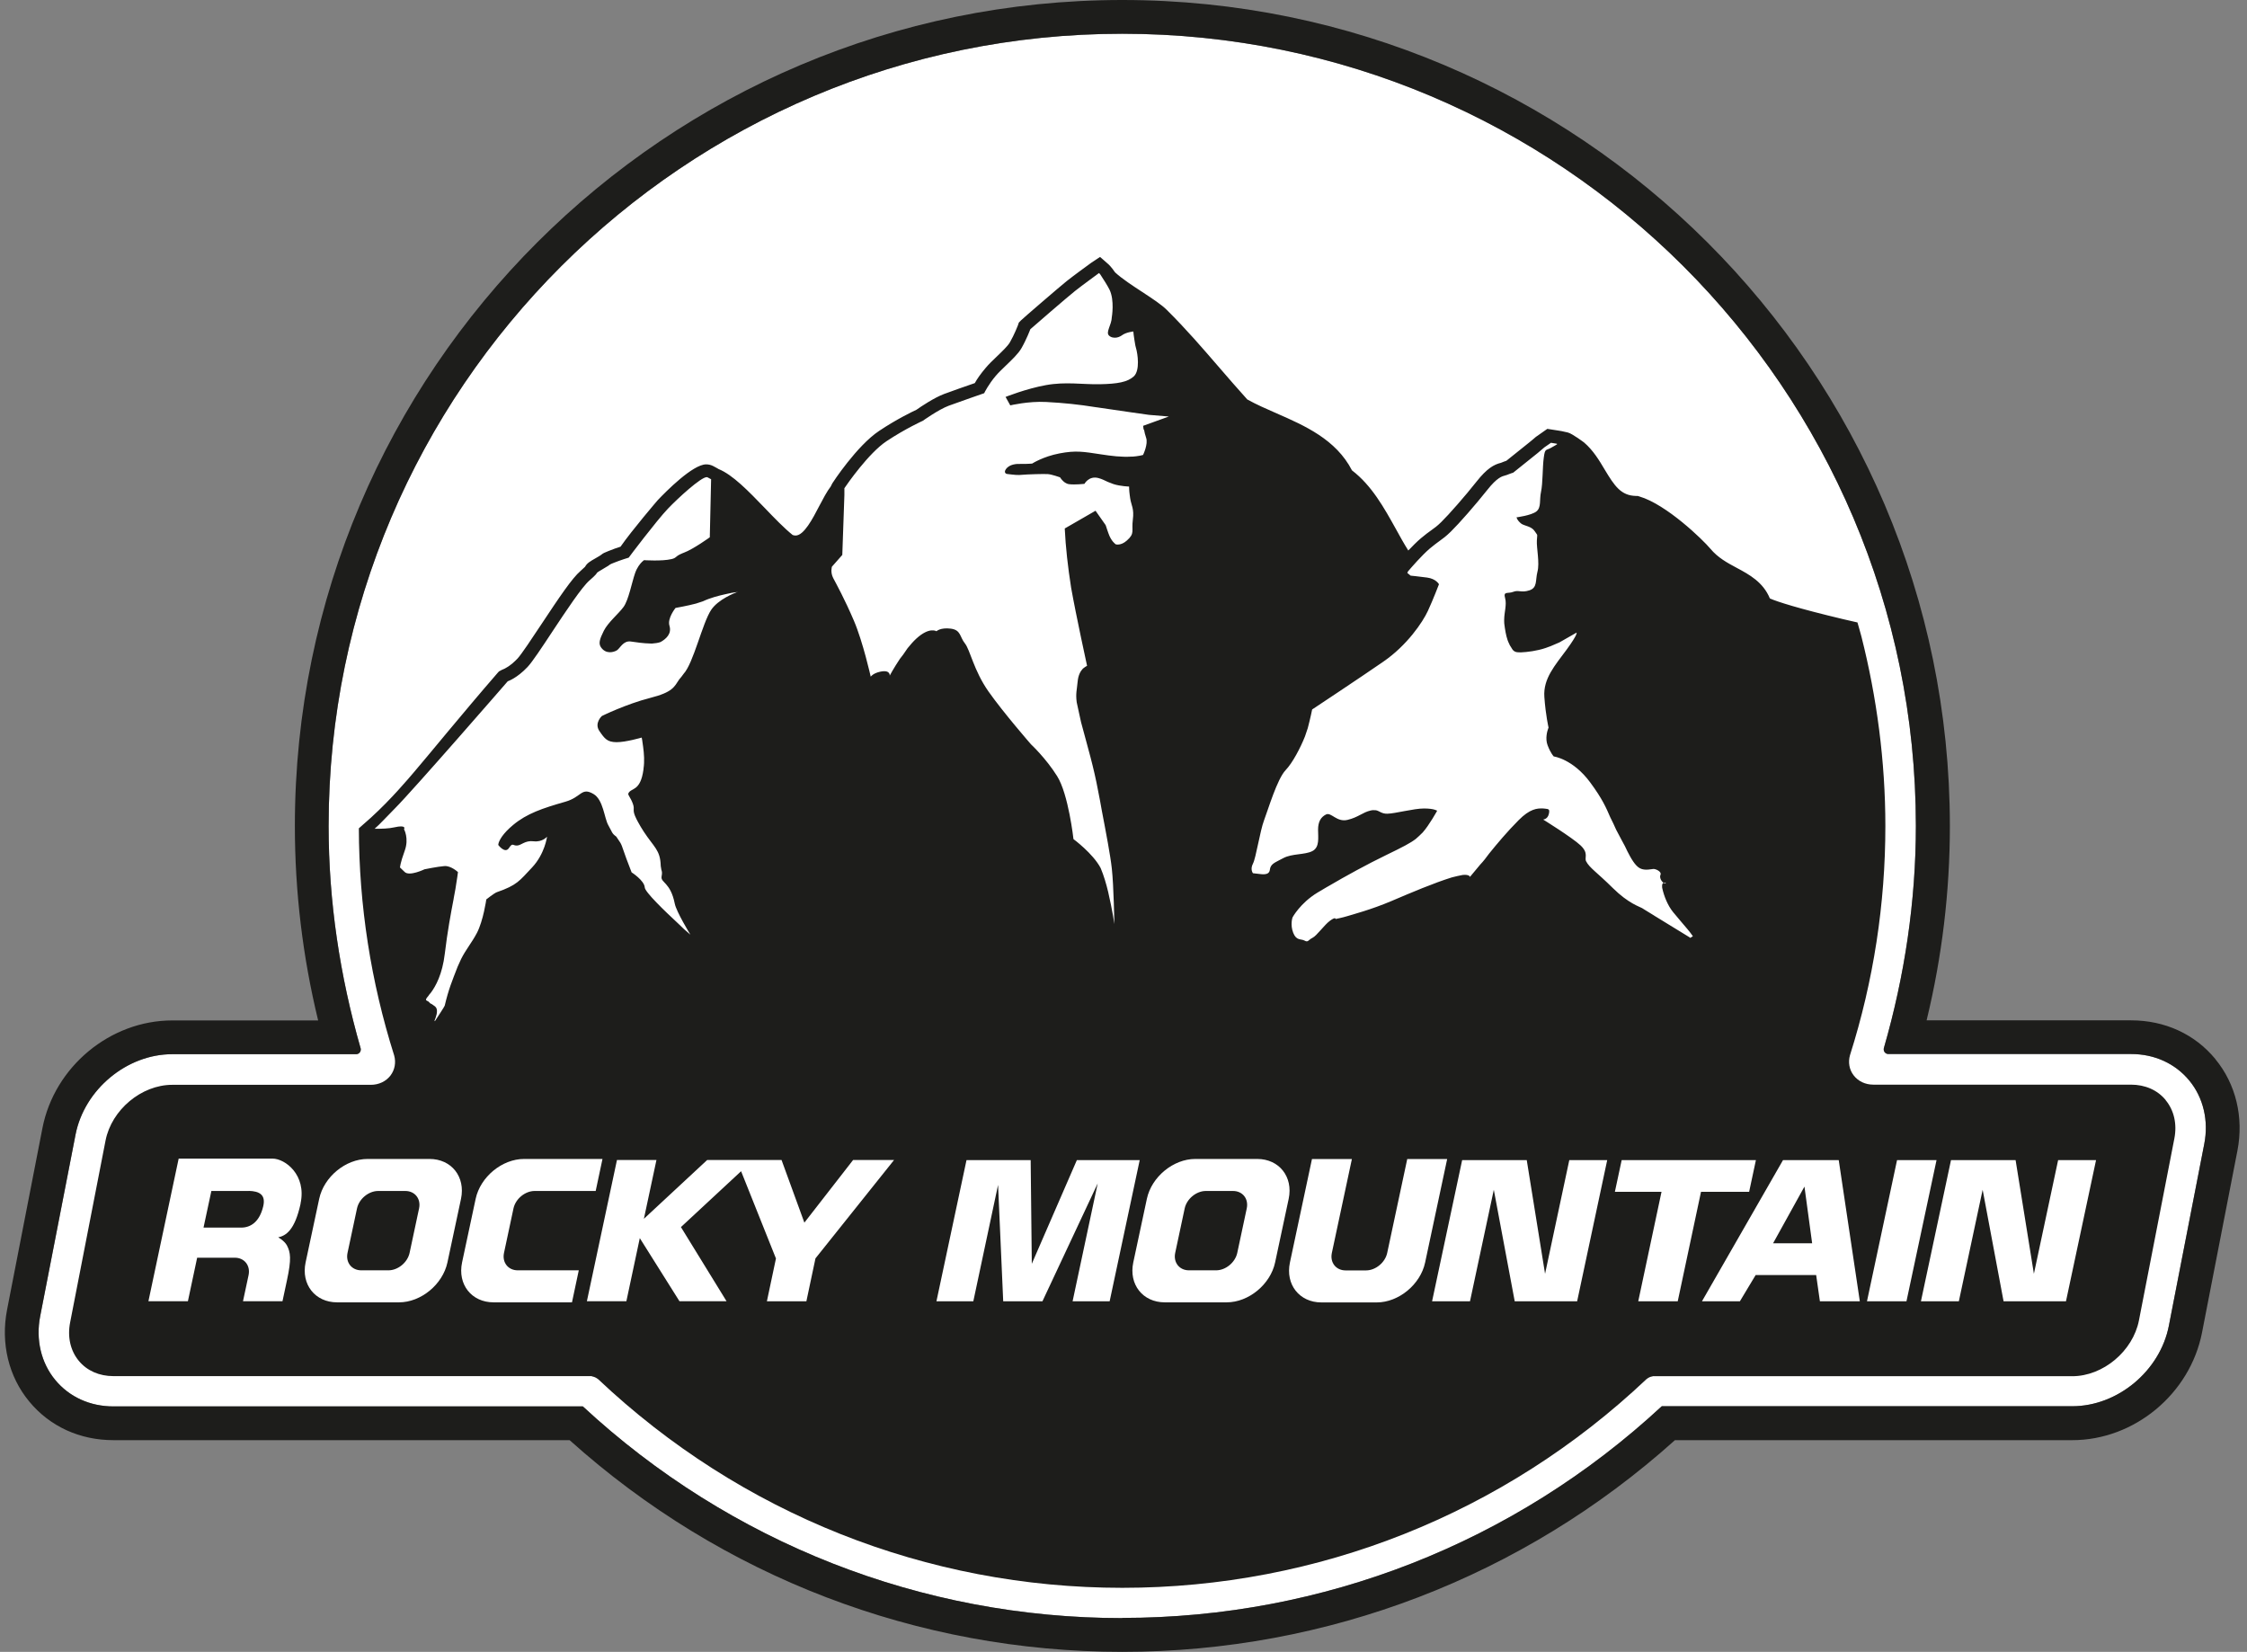 <svg width="185" height="136" viewBox="0 0 185 136" fill="none" xmlns="http://www.w3.org/2000/svg">
<rect x="0" y="0" width="185" height="136" fill="#808080" stroke="none"/>
<g clip-path="url(#clip0_208_467)">
<path d="M92.4 133.221C75.879 133.221 60.111 127.031 47.983 115.792H9.342C7.412 115.792 5.711 115.018 4.548 113.614C3.386 112.21 2.933 110.297 3.307 108.377L6.22 93.413C6.945 89.702 10.44 86.794 14.172 86.794H29.323C29.531 86.794 29.703 86.622 29.703 86.414C29.703 86.371 29.703 86.335 29.689 86.299C27.981 80.347 27.055 74.2 27.055 68.004C27.062 32.035 56.372 2.78 92.4 2.78C128.428 2.78 157.738 32.035 157.738 67.996C157.738 74.186 156.819 80.339 155.104 86.285C155.09 86.328 155.09 86.364 155.09 86.4C155.09 86.607 155.262 86.779 155.47 86.779H175.45C177.381 86.779 179.082 87.553 180.245 88.957C181.407 90.361 181.859 92.274 181.479 94.194L178.565 109.158C177.84 112.869 174.352 115.777 170.613 115.777H136.818C124.689 127.024 108.921 133.206 92.4 133.206" fill="white"/>
<path d="M136.982 72.631C137.033 72.66 137.083 72.681 137.126 72.667C137.234 72.638 137.104 72.574 136.982 72.631Z" fill="#1D1D1B"/>
<path d="M182.397 87.195C180.704 85.139 178.235 84.007 175.457 84.007H158.621C159.891 78.778 160.537 73.412 160.537 67.996C160.53 30.502 129.971 0 92.4 0C54.829 0 24.277 30.502 24.277 68.004C24.277 73.412 24.923 78.785 26.193 84.014H14.179C9.069 84.014 4.476 87.825 3.493 92.883L0.579 107.847C0.048 110.591 0.708 113.335 2.402 115.383C4.096 117.439 6.565 118.571 9.342 118.571H46.899C59.429 129.825 75.534 136 92.4 136C109.265 136 125.377 129.818 137.901 118.571H170.613C175.723 118.571 180.316 114.76 181.299 109.703L184.213 94.731C184.744 91.987 184.084 89.243 182.39 87.195H182.397ZM92.407 133.221C75.886 133.221 60.118 127.031 47.989 115.792H9.342C7.412 115.792 5.711 115.018 4.548 113.614C3.385 112.21 2.933 110.297 3.306 108.377L6.22 93.413C6.945 89.702 10.44 86.794 14.172 86.794H29.323C29.531 86.794 29.703 86.622 29.703 86.414C29.703 86.371 29.703 86.335 29.689 86.299C27.98 80.346 27.055 74.2 27.055 68.004C27.062 32.035 56.372 2.779 92.4 2.779C128.428 2.779 157.738 32.035 157.738 67.996C157.738 74.186 156.819 80.339 155.104 86.285C155.09 86.328 155.09 86.364 155.09 86.4C155.09 86.607 155.262 86.779 155.47 86.779H175.45C177.381 86.779 179.082 87.553 180.244 88.957C181.407 90.361 181.859 92.274 181.479 94.194L178.565 109.158C177.84 112.869 174.352 115.777 170.613 115.777H136.817C124.688 127.024 108.921 133.206 92.4 133.206" fill="#1D1D1B"/>
<path d="M148.566 97.704L149.197 102.36H145.982L148.559 97.704H148.566ZM24.751 99.086C24.27 101.307 23.531 101.737 22.906 101.873C22.906 101.873 23.395 102.138 23.617 102.525C23.926 103.119 24.005 103.642 23.624 105.419L23.258 107.131H20.007L20.466 104.982C20.631 104.194 20.122 103.549 19.332 103.549H16.232L15.471 107.131H12.22L14.71 95.39H22.44C23.466 95.39 25.253 96.722 24.744 99.086H24.751ZM33.37 98.055H31.138C30.349 98.055 29.567 98.7 29.394 99.487L28.612 103.155C28.447 103.943 28.956 104.588 29.746 104.588H31.978C32.767 104.588 33.55 103.943 33.722 103.155L34.504 99.487C34.669 98.7 34.16 98.055 33.37 98.055ZM36.837 103.943C36.449 105.748 34.662 107.224 32.854 107.224H27.751C25.942 107.224 24.78 105.748 25.16 103.943L26.28 98.7C26.667 96.894 28.454 95.419 30.263 95.419H35.365C37.174 95.419 38.337 96.894 37.956 98.7L36.837 103.943ZM101.514 98.055H99.282C98.493 98.055 97.711 98.7 97.538 99.487L96.756 103.155C96.591 103.943 97.101 104.588 97.89 104.588H100.122C100.912 104.588 101.694 103.943 101.866 103.155L102.648 99.487C102.813 98.7 102.311 98.055 101.514 98.055ZM104.981 103.943C104.593 105.748 102.806 107.224 100.998 107.224H95.895C94.086 107.224 92.924 105.748 93.304 103.943L94.424 98.7C94.811 96.894 96.598 95.419 98.407 95.419H103.51C105.318 95.419 106.481 96.894 106.1 98.7L104.981 103.943ZM47.092 107.224H40.633C38.825 107.224 37.662 105.748 38.042 103.943L39.162 98.7C39.55 96.894 41.337 95.419 43.145 95.419H49.604L49.044 98.055H44.021C43.231 98.055 42.449 98.7 42.277 99.487L41.495 103.155C41.329 103.943 41.839 104.588 42.628 104.588H47.652L47.092 107.224ZM67.137 103.614L66.391 107.138H63.14L63.886 103.614L61.016 96.429L56.063 101.028L59.817 107.131H55.941L52.676 101.937L51.571 107.131H48.32L50.796 95.504H54.047L53.013 100.347L58.224 95.504H64.346L66.226 100.662L70.238 95.504H73.611L67.137 103.607V103.614ZM91.359 107.138H88.309L90.376 97.431L85.826 107.138H82.596L82.173 97.553L80.135 107.138H77.099L79.575 95.512H84.857L84.95 104.051L88.661 95.512H93.835L91.359 107.138ZM113.342 107.231H108.792C106.983 107.231 105.821 105.756 106.201 103.95L108.017 95.426H111.304L109.653 103.162C109.488 103.95 109.997 104.595 110.787 104.595H112.466C113.256 104.595 114.038 103.95 114.21 103.162L115.861 95.426H119.148L117.332 103.95C116.945 105.756 115.158 107.231 113.349 107.231H113.342ZM129.849 107.138H124.71L122.988 97.954L121.028 107.138H117.906L120.382 95.512H125.7L127.208 104.874L129.203 95.512H132.325L129.849 107.138ZM138.131 107.138H134.88L136.796 98.126H132.956L133.516 95.512H144.568L144.009 98.126H140.047L138.131 107.138ZM149.836 107.138L149.528 104.975H144.547L143.248 107.138H140.126L146.8 95.512H151.386L153.123 107.138H149.836ZM153.712 107.138L156.188 95.512H159.439L156.963 107.138H153.712ZM170.096 107.138H164.958L163.235 97.954L161.276 107.138H158.154L160.63 95.512H165.948L167.455 104.874L169.45 95.512H172.572L170.096 107.138ZM20.474 98.055H17.402L16.756 101.071H19.856C20.646 101.071 21.371 100.591 21.672 99.316C21.895 98.37 21.363 98.069 20.481 98.048L20.474 98.055ZM178.3 90.562C177.625 89.745 176.613 89.301 175.443 89.301H154.236C153.575 89.301 152.987 89.022 152.614 88.534C152.255 88.069 152.147 87.46 152.312 86.88C154.25 80.769 155.226 74.422 155.226 68.011C155.226 62.681 154.515 57.38 153.26 52.43C153.159 52.036 153.037 51.642 152.929 51.248C152.535 51.162 152.118 51.062 151.745 50.976C148.049 50.095 146.312 49.536 145.717 49.271C145.164 47.924 144.023 47.308 142.997 46.757C142.193 46.327 141.439 45.918 140.815 45.173C140.212 44.45 137.205 41.527 134.973 40.875L134.837 40.832H134.693C133.459 40.804 132.935 40.023 132.109 38.647C131.672 37.91 131.169 37.072 130.423 36.434C130.423 36.434 129.468 35.71 129.088 35.61C128.708 35.51 128.363 35.46 128.363 35.46L127.394 35.309L126.454 35.968L126.411 36.004C126.411 36.004 126.102 36.276 125.88 36.448L124.021 37.938C123.892 37.981 123.727 38.038 123.583 38.103C122.995 38.246 122.421 38.569 121.567 39.65C120.634 40.832 119.299 42.358 118.653 42.989C118.308 43.325 118.114 43.461 117.842 43.655C117.612 43.819 117.347 44.013 116.981 44.321C116.65 44.6 116.284 44.973 115.947 45.324C115.603 44.779 115.272 44.185 114.935 43.569C113.952 41.799 112.94 39.973 111.311 38.726C109.997 36.176 107.414 35.044 105.124 34.041C104.256 33.662 103.438 33.303 102.691 32.888C101.852 31.957 101.077 31.061 100.323 30.187C98.967 28.619 97.689 27.128 96.074 25.524C95.622 25.073 94.897 24.6 94.058 24.048C93.268 23.532 92.378 22.952 91.804 22.422C91.503 21.978 91.266 21.756 91.216 21.72L90.57 21.154L89.845 21.634C89.479 21.899 88.381 22.701 87.821 23.145C87.29 23.568 84.197 26.233 84.053 26.383L83.881 26.562L83.802 26.799C83.802 26.799 83.508 27.558 83.149 28.181C82.969 28.497 82.481 28.955 82.058 29.363C81.713 29.693 81.405 29.987 81.154 30.288C80.723 30.796 80.443 31.204 80.257 31.541C79.596 31.77 78.333 32.207 77.73 32.437C76.927 32.737 75.864 33.447 75.448 33.74C75.104 33.898 73.797 34.528 72.384 35.474C70.539 36.699 68.551 39.751 68.537 39.779L68.422 39.994V40.016C68.07 40.474 67.769 41.062 67.446 41.67C66.915 42.695 66.19 44.092 65.501 44.092C65.429 44.092 65.35 44.077 65.264 44.049C64.568 43.49 63.757 42.652 62.975 41.835C61.618 40.431 60.334 39.092 59.15 38.612L59.056 38.554L58.726 38.375C58.532 38.275 58.339 38.232 58.138 38.232C57.032 38.232 54.815 40.481 54.162 41.169C54.133 41.198 52.03 43.655 51.09 45.009C50.824 45.095 50.437 45.224 50.099 45.367C49.777 45.496 49.662 45.539 49.482 45.689C49.439 45.725 49.332 45.789 49.059 45.947C48.556 46.234 48.334 46.363 48.169 46.663C48.119 46.714 48.011 46.814 47.796 47.007C47.107 47.595 46.066 49.142 44.552 51.427C43.791 52.581 42.93 53.87 42.614 54.214C42.018 54.844 41.538 55.066 41.401 55.116L41.329 55.145L41.078 55.281L40.956 55.417C38.078 58.734 35.172 62.309 34.074 63.584C33.6 64.135 32.215 65.79 30.55 67.309C30.155 67.667 29.545 68.197 29.545 68.197C29.559 74.551 30.535 80.834 32.452 86.894C32.617 87.481 32.502 88.083 32.15 88.549C31.777 89.036 31.189 89.315 30.528 89.315H14.179C11.646 89.315 9.184 91.371 8.689 93.907L5.775 108.872C5.538 110.075 5.797 111.2 6.486 112.038C7.16 112.855 8.172 113.299 9.342 113.299H48.729V113.32C48.915 113.349 49.066 113.413 49.253 113.557C60.98 124.632 76.302 130.728 92.4 130.728C108.498 130.728 123.827 124.632 135.547 113.557C135.734 113.406 135.884 113.342 136.064 113.32V113.306H170.613C173.147 113.306 175.608 111.243 176.103 108.714L179.017 93.749C179.254 92.546 178.996 91.421 178.307 90.583L178.3 90.562ZM60.671 48.755C60.499 48.82 59.142 49.336 58.554 50.209C57.822 51.305 57.097 54.601 56.279 55.482C56.171 55.639 56.049 55.79 55.92 55.94C55.504 56.556 55.396 56.986 53.537 57.459C51.542 57.968 49.554 58.949 49.554 58.949C49.554 58.949 48.908 59.536 49.346 60.181C49.784 60.826 49.999 61.098 50.76 61.105C51.52 61.112 52.834 60.725 52.834 60.725C52.834 60.725 52.898 61.033 52.949 61.478C53.028 62.058 53.071 62.688 52.985 63.261V63.283C52.985 63.283 52.977 63.319 52.977 63.333V63.362C52.726 65.196 51.958 64.837 51.736 65.317C51.671 65.468 51.915 65.625 52.116 66.206C52.288 66.7 52.001 66.635 52.403 67.438C52.439 67.502 52.468 67.567 52.504 67.631C52.532 67.681 52.554 67.724 52.583 67.774C52.633 67.86 52.676 67.939 52.726 68.025C52.741 68.047 52.755 68.068 52.769 68.097C52.848 68.226 52.927 68.347 53.006 68.477C53.846 69.759 54.355 69.974 54.398 71.249C54.398 71.263 54.398 71.27 54.398 71.285C54.42 71.385 54.434 71.492 54.449 71.6C54.492 71.743 54.535 71.822 54.47 72.166C54.377 72.681 55.202 72.624 55.554 74.394C55.683 75.067 56.839 76.951 56.839 76.951C56.473 76.65 56.142 76.342 55.827 76.027C54.721 75.002 53.107 73.448 53.085 73.068C53.049 72.488 52.001 71.822 52.001 71.822C51.255 69.931 51.276 69.737 51.076 69.386C50.968 69.222 50.853 69.049 50.738 68.878C50.358 68.605 50.422 68.534 50.085 67.946C49.748 67.359 49.676 65.84 48.858 65.368C47.86 64.787 47.882 65.625 46.554 66.005C44.652 66.549 43.375 66.979 42.241 67.925C41.38 68.641 41.129 69.164 41.05 69.408C41.042 69.458 41.028 69.508 41.021 69.565C41.021 69.565 41.573 70.31 41.896 69.83C42.219 69.35 42.191 69.623 42.557 69.615C42.923 69.608 43.21 69.178 43.935 69.264C44.66 69.35 45.04 68.885 45.04 68.885C45.04 68.885 44.86 70.296 43.813 71.413C42.765 72.524 42.578 72.875 40.906 73.455C40.698 73.527 40.038 74.05 40.038 74.05C40.038 74.05 39.794 75.798 39.263 76.815C38.832 77.632 38.373 78.147 37.964 78.957C37.863 79.165 37.77 79.379 37.676 79.594C37.203 80.819 36.944 81.414 36.614 82.796C36.6 82.868 36.083 83.649 35.803 84.079C35.796 84.064 35.789 84.05 35.775 84.028C35.904 83.728 36.054 83.284 35.932 83.011C35.911 82.968 35.882 82.933 35.853 82.897C35.846 82.889 35.839 82.882 35.832 82.875L35.818 82.861C35.358 82.503 35.495 82.71 35.337 82.517C35.337 82.517 35.33 82.51 35.322 82.503C35.301 82.488 35.279 82.467 35.265 82.453C35.107 82.352 34.928 82.381 35.265 82.001C35.308 81.922 35.38 81.837 35.466 81.743C35.868 81.206 36.42 80.218 36.621 78.52C36.837 76.715 37.124 75.167 37.353 73.985V73.964C37.397 73.706 37.447 73.441 37.497 73.19C37.633 72.388 37.705 71.8 37.705 71.8C37.705 71.8 37.124 71.256 36.578 71.306C36.033 71.349 34.949 71.571 34.949 71.571C34.949 71.571 33.708 72.173 33.32 71.793L32.932 71.421C32.932 71.421 32.947 71.062 33.32 70.045C33.693 69.028 33.263 68.269 33.263 68.269C33.263 68.269 33.306 68.204 33.291 68.14C33.277 68.118 33.255 68.104 33.248 68.09C33.169 68.032 32.961 68.004 32.459 68.118C32.028 68.219 31.418 68.24 30.844 68.233C31.289 67.853 31.813 67.259 32.502 66.571C34.059 65.009 41.724 56.184 41.803 56.091C41.832 56.076 42.55 55.847 43.432 54.916C43.82 54.508 44.631 53.283 45.485 51.986C46.619 50.274 47.911 48.325 48.535 47.788C49.073 47.322 49.116 47.222 49.138 47.179C49.157 47.136 49.322 47.026 49.633 46.85C50.085 46.592 50.171 46.52 50.214 46.484C50.248 46.456 50.358 46.406 50.544 46.334C51.09 46.112 51.757 45.911 51.764 45.911C51.764 45.897 54.047 42.874 54.987 41.885C55.827 41.004 57.707 39.285 58.181 39.285C58.209 39.285 58.231 39.285 58.252 39.299L58.547 39.457L58.439 44.235C58.439 44.235 57.083 45.216 56.307 45.503C56.272 45.517 56.243 45.524 56.214 45.539C56.142 45.567 56.078 45.603 56.006 45.632C55.59 45.833 55.683 45.94 55.281 46.033C54.492 46.219 53.02 46.119 53.02 46.119C52.963 46.162 52.906 46.212 52.855 46.262C52.697 46.42 52.453 46.714 52.288 47.186C52.023 47.946 51.75 49.407 51.341 49.966C50.939 50.525 50.064 51.234 49.712 51.936C49.36 52.638 49.274 52.974 49.468 53.275C49.87 53.884 50.516 53.705 50.781 53.548C51.047 53.39 51.305 52.724 51.937 52.817C52.324 52.874 52.992 52.974 53.559 52.982C53.587 52.982 53.616 52.982 53.645 52.982C53.666 52.982 53.688 52.982 53.709 52.982C53.946 52.967 54.176 52.932 54.384 52.86C54.836 52.609 55.324 52.179 55.116 51.513C54.929 50.904 55.618 50.052 55.618 50.052C55.618 50.052 56.602 49.88 57.298 49.694C57.492 49.636 57.678 49.572 57.872 49.507C58.461 49.228 59.171 49.042 59.731 48.92C60.061 48.841 60.406 48.77 60.757 48.741C60.728 48.741 60.7 48.755 60.671 48.762V48.755ZM94.194 35.388C94.23 35.581 94.28 35.818 94.359 36.033C94.553 36.556 94.108 37.458 94.108 37.458C94.108 37.458 94.007 37.487 93.857 37.516C93.842 37.516 93.828 37.516 93.814 37.523C93.656 37.551 93.462 37.58 93.261 37.594C93.232 37.594 93.204 37.594 93.182 37.594C93.168 37.594 93.153 37.594 93.146 37.594C92.328 37.645 91.488 37.537 90.649 37.408C89.185 37.186 88.582 37.072 87.233 37.329C85.876 37.587 84.979 38.167 84.979 38.167C84.979 38.167 84.706 38.189 84.405 38.196C84.304 38.196 84.197 38.196 84.082 38.196C83.694 38.175 83.091 38.218 82.812 38.64C82.682 38.834 82.747 38.934 82.812 38.984C82.84 38.998 82.869 39.013 82.898 39.02C82.919 39.02 83.658 39.127 83.924 39.106C84.699 39.041 85.962 39.013 86.278 39.034C86.594 39.056 87.276 39.299 87.276 39.299C87.326 39.378 87.376 39.443 87.433 39.507C87.563 39.657 87.764 39.837 88.036 39.865C88.503 39.923 89.285 39.837 89.285 39.837C89.285 39.837 89.644 39.156 90.426 39.357C90.735 39.435 90.943 39.557 91.216 39.679C91.374 39.736 91.524 39.801 91.682 39.858C92.242 40.037 92.96 40.059 92.96 40.059C92.96 40.13 92.96 40.209 92.967 40.281C92.967 40.388 92.988 40.546 93.01 40.739C93.017 40.804 93.024 40.875 93.039 40.947C93.039 40.968 93.039 40.983 93.046 41.004C93.139 41.635 93.39 41.849 93.268 42.795C93.146 43.741 93.462 43.898 92.773 44.507C92.271 44.951 91.862 44.815 91.862 44.815C91.862 44.815 91.488 44.579 91.259 43.906C91.187 43.719 91.129 43.526 91.065 43.332L91.029 43.232L90.197 42.05L87.663 43.511C87.735 45.037 87.921 46.692 88.187 48.383C88.603 50.718 89.5 54.816 89.5 54.816C89.386 54.873 89.292 54.944 89.199 55.016C89.185 55.023 89.177 55.038 89.163 55.045C89.156 55.045 89.149 55.059 89.142 55.066C88.962 55.26 88.775 55.575 88.725 56.112C88.661 56.814 88.553 57.086 88.646 57.81C88.754 58.376 88.905 58.942 89.005 59.458C89.594 61.671 90.039 63.111 90.419 65.16C90.527 65.683 90.62 66.206 90.713 66.729C91.051 68.498 91.424 70.439 91.539 71.514C91.697 72.918 91.747 76.077 91.747 76.077C91.747 76.077 91.711 75.819 91.646 75.432C91.402 74.136 91.144 72.724 90.62 71.471C89.988 70.267 88.381 69.085 88.381 69.085C88.381 69.085 87.972 65.396 87.039 63.906C86.106 62.416 84.886 61.284 84.886 61.284C84.886 61.284 82.618 58.684 81.383 56.929C80.163 55.188 79.876 53.505 79.439 52.967C79.008 52.43 79.123 51.864 78.276 51.757C77.429 51.649 77.099 51.972 77.099 51.972C77.099 51.972 76.532 51.585 75.448 52.573C75.204 52.795 74.96 53.075 74.723 53.368C74.601 53.541 74.479 53.719 74.357 53.899C74.257 54.028 74.171 54.135 74.092 54.242C73.597 54.98 73.252 55.625 73.252 55.625C73.252 55.625 73.324 55.116 72.463 55.303C71.874 55.432 71.688 55.711 71.688 55.711C71.688 55.711 71.049 52.838 70.295 51.083C69.542 49.321 68.853 48.075 68.601 47.595C68.35 47.115 68.494 46.656 68.494 46.656L69.348 45.689L69.52 40.768V40.195C69.757 39.844 71.515 37.308 72.987 36.326C74.551 35.288 75.965 34.65 75.979 34.643C75.979 34.643 77.271 33.719 78.111 33.404C78.943 33.096 80.996 32.386 81.032 32.372C81.017 32.372 81.419 31.599 81.979 30.947C82.194 30.689 82.496 30.409 82.804 30.108C83.307 29.628 83.831 29.127 84.089 28.683C84.505 27.967 84.828 27.114 84.828 27.107C84.871 27.064 87.886 24.449 88.503 23.962C89.113 23.475 90.448 22.515 90.455 22.501L90.484 22.479L90.505 22.501C90.505 22.501 90.541 22.537 90.584 22.587C90.843 22.974 91.209 23.561 91.352 23.855C91.775 24.736 91.539 26.104 91.539 26.104C91.517 26.77 91.022 27.336 91.302 27.623C91.474 27.795 91.732 27.831 91.962 27.788C91.984 27.788 92.012 27.773 92.034 27.766C92.055 27.766 92.07 27.759 92.091 27.752L92.127 27.737C92.213 27.701 92.292 27.666 92.357 27.616C92.716 27.343 93.311 27.293 93.311 27.293C93.311 27.365 93.326 27.436 93.333 27.515V27.53C93.369 27.831 93.426 28.139 93.476 28.447C93.491 28.511 93.512 28.583 93.527 28.647C93.67 29.127 93.871 30.495 93.354 30.982C92.838 31.462 91.998 31.606 90.555 31.634C89.113 31.663 87.756 31.412 86.12 31.706C84.484 32 82.79 32.68 82.79 32.68L83.178 33.375C83.178 33.375 84.663 33.017 86.142 33.096C87.613 33.175 88.783 33.296 90.225 33.526L90.333 33.54C90.448 33.554 90.563 33.576 90.677 33.59C92.199 33.819 94.582 34.156 94.596 34.156L96.232 34.292L94.115 35.059C94.115 35.059 94.129 35.187 94.158 35.367L94.194 35.388ZM139.157 77.202C139.157 77.202 137.212 76.005 136.2 75.389L136.171 75.368C135.906 75.21 135.648 75.053 135.389 74.888C135.289 74.823 135.289 74.823 135.195 74.766C135.009 74.651 134.083 74.394 132.791 73.118C131.499 71.836 130.861 71.449 130.588 70.912C130.43 70.604 130.825 70.26 130.129 69.601C129.432 68.949 127.05 67.474 127.05 67.474C127.05 67.474 127.416 67.452 127.516 67.029C127.581 66.772 127.559 66.664 127.444 66.614C127.315 66.592 127.193 66.571 127.071 66.564C126.554 66.535 125.959 66.592 125.033 67.524C124.107 68.455 123.282 69.436 122.593 70.289C122.363 70.611 122.126 70.912 121.868 71.184C121.409 71.743 121.021 72.201 121.021 72.201C121.021 72.201 121.014 71.979 120.425 72.037C120.124 72.094 119.83 72.159 119.535 72.237C118.079 72.689 116.213 73.477 114.555 74.186C112.89 74.895 111.296 75.311 110.909 75.432C110.521 75.554 109.962 75.662 109.962 75.662C109.962 75.662 109.976 75.454 109.502 75.805C109.021 76.156 108.419 77.037 108.067 77.209C107.715 77.381 107.708 77.61 107.414 77.445C107.112 77.273 106.739 77.474 106.474 76.8C106.208 76.127 106.416 75.533 106.416 75.533C106.416 75.533 107.041 74.358 108.469 73.491C108.698 73.348 108.957 73.197 109.23 73.04C109.28 73.004 109.337 72.975 109.395 72.947C110.765 72.144 112.531 71.17 114.146 70.389C115.495 69.737 116.126 69.408 116.564 69.071C116.758 68.906 116.945 68.727 117.131 68.541C117.67 67.939 118.323 66.75 118.323 66.75C118.323 66.75 118.086 66.564 117.239 66.564C116.392 66.564 114.885 66.979 114.232 66.994C113.751 67.008 113.593 66.772 113.277 66.707C113.249 66.707 113.22 66.707 113.191 66.707C113.148 66.707 113.105 66.707 113.062 66.7C112.997 66.7 112.933 66.714 112.854 66.729C112.186 66.879 111.842 67.287 110.945 67.502C110.048 67.717 109.603 66.843 109.172 67.058C108.742 67.273 108.519 67.66 108.519 68.312C108.519 68.964 108.663 69.759 108.045 70.074C107.428 70.389 106.373 70.267 105.663 70.647C105.139 70.926 104.816 71.048 104.658 71.292L104.644 71.313C104.593 71.392 104.565 71.492 104.55 71.607C104.493 72.101 103.904 71.979 103.531 71.936L103.158 71.894C103.158 71.894 102.907 71.585 103.158 71.106C103.409 70.626 103.739 68.419 104.069 67.545C104.4 66.678 105.146 64.142 105.849 63.405C106.416 62.817 107.076 61.556 107.443 60.625C107.521 60.403 107.6 60.174 107.672 59.945C107.895 59.106 108.031 58.412 108.031 58.412C108.031 58.412 111.928 55.833 113.887 54.479C115.847 53.132 117.131 51.227 117.562 50.295C117.992 49.364 118.473 48.103 118.473 48.103C118.473 48.103 118.244 47.652 117.497 47.552C116.744 47.451 116.141 47.394 116.141 47.394L115.868 47.172C115.868 47.172 115.89 47.115 115.918 47.05C116.177 46.742 117.059 45.725 117.72 45.159C118.064 44.873 118.301 44.701 118.516 44.543C118.803 44.335 119.047 44.163 119.449 43.769C120.131 43.103 121.48 41.563 122.456 40.331C123.26 39.314 123.669 39.213 123.913 39.149C123.956 39.135 123.999 39.127 124.035 39.113C124.272 39.013 124.588 38.913 124.588 38.913L126.598 37.301C126.834 37.107 127.157 36.828 127.157 36.828L127.696 36.455L128.184 36.534L128.198 36.577C128.198 36.577 128.011 36.699 127.667 36.885C127.279 37.1 127.2 36.9 127.1 37.695C126.992 38.49 127.028 39.786 126.877 40.481C126.727 41.176 126.913 41.771 126.497 42.107C126.081 42.437 124.854 42.595 124.854 42.595C124.94 42.845 125.105 43.003 125.284 43.139C125.6 43.318 126.102 43.34 126.361 43.741C126.619 44.149 126.569 43.877 126.533 44.493C126.497 45.109 126.777 46.341 126.583 47.065C126.397 47.788 126.598 48.383 125.916 48.605C125.234 48.827 125.04 48.547 124.588 48.727C124.136 48.906 123.748 48.641 123.921 49.257C124.064 49.787 123.849 50.389 123.842 51.012C123.842 51.062 123.842 51.112 123.842 51.162C123.842 51.219 123.842 51.277 123.849 51.334C123.913 51.85 123.992 52.323 124.121 52.695C124.143 52.745 124.157 52.795 124.179 52.846C124.208 52.917 124.236 52.982 124.272 53.046C124.287 53.075 124.294 53.096 124.308 53.125C124.394 53.261 124.459 53.376 124.523 53.469C124.523 53.476 124.538 53.49 124.545 53.498C124.631 53.605 124.732 53.669 124.904 53.698C125.004 53.705 125.105 53.712 125.205 53.712C125.722 53.691 126.54 53.591 127.243 53.354C127.358 53.311 127.48 53.268 127.595 53.225C127.602 53.225 127.617 53.225 127.624 53.218C128.277 52.939 128.377 52.896 128.392 52.889L129.798 52.086C129.798 52.086 129.956 52.151 128.995 53.469C128.026 54.787 127.042 55.869 127.15 57.38C127.258 58.899 127.495 59.902 127.495 59.902C127.48 59.93 127.473 59.959 127.466 59.98C127.387 60.188 127.208 60.804 127.416 61.356C127.674 62.036 127.925 62.28 127.925 62.28C127.925 62.28 129.49 62.481 130.918 64.408C131.93 65.776 132.239 66.507 132.576 67.287C132.748 67.624 132.913 67.968 133.064 68.319C133.315 68.792 133.466 69.071 133.566 69.264C133.717 69.522 133.853 69.802 133.982 70.081C134.277 70.661 134.628 71.292 135.03 71.492C135.432 71.7 135.963 71.55 136.128 71.543C136.293 71.528 136.832 71.75 136.71 72.03C136.609 72.252 136.789 72.574 136.968 72.681C137.083 72.624 137.219 72.681 137.112 72.717C137.069 72.732 137.018 72.717 136.968 72.681C136.911 72.71 136.86 72.767 136.846 72.875C136.846 72.925 136.846 72.982 136.846 73.032V73.054C136.846 73.054 136.853 73.104 136.86 73.133C136.997 73.77 137.305 74.551 137.75 75.096C138.109 75.54 138.655 76.163 138.97 76.543L138.985 76.564C139.057 76.65 139.121 76.736 139.164 76.786C139.236 76.886 139.308 76.98 139.379 77.08L139.135 77.237L139.157 77.202Z" fill="#1D1D1B"/>
</g>
<defs>
<clipPath id="clip0_208_467">
<rect width="184" height="136" fill="white" transform="translate(0.4)"/>
</clipPath>
</defs>
</svg>
